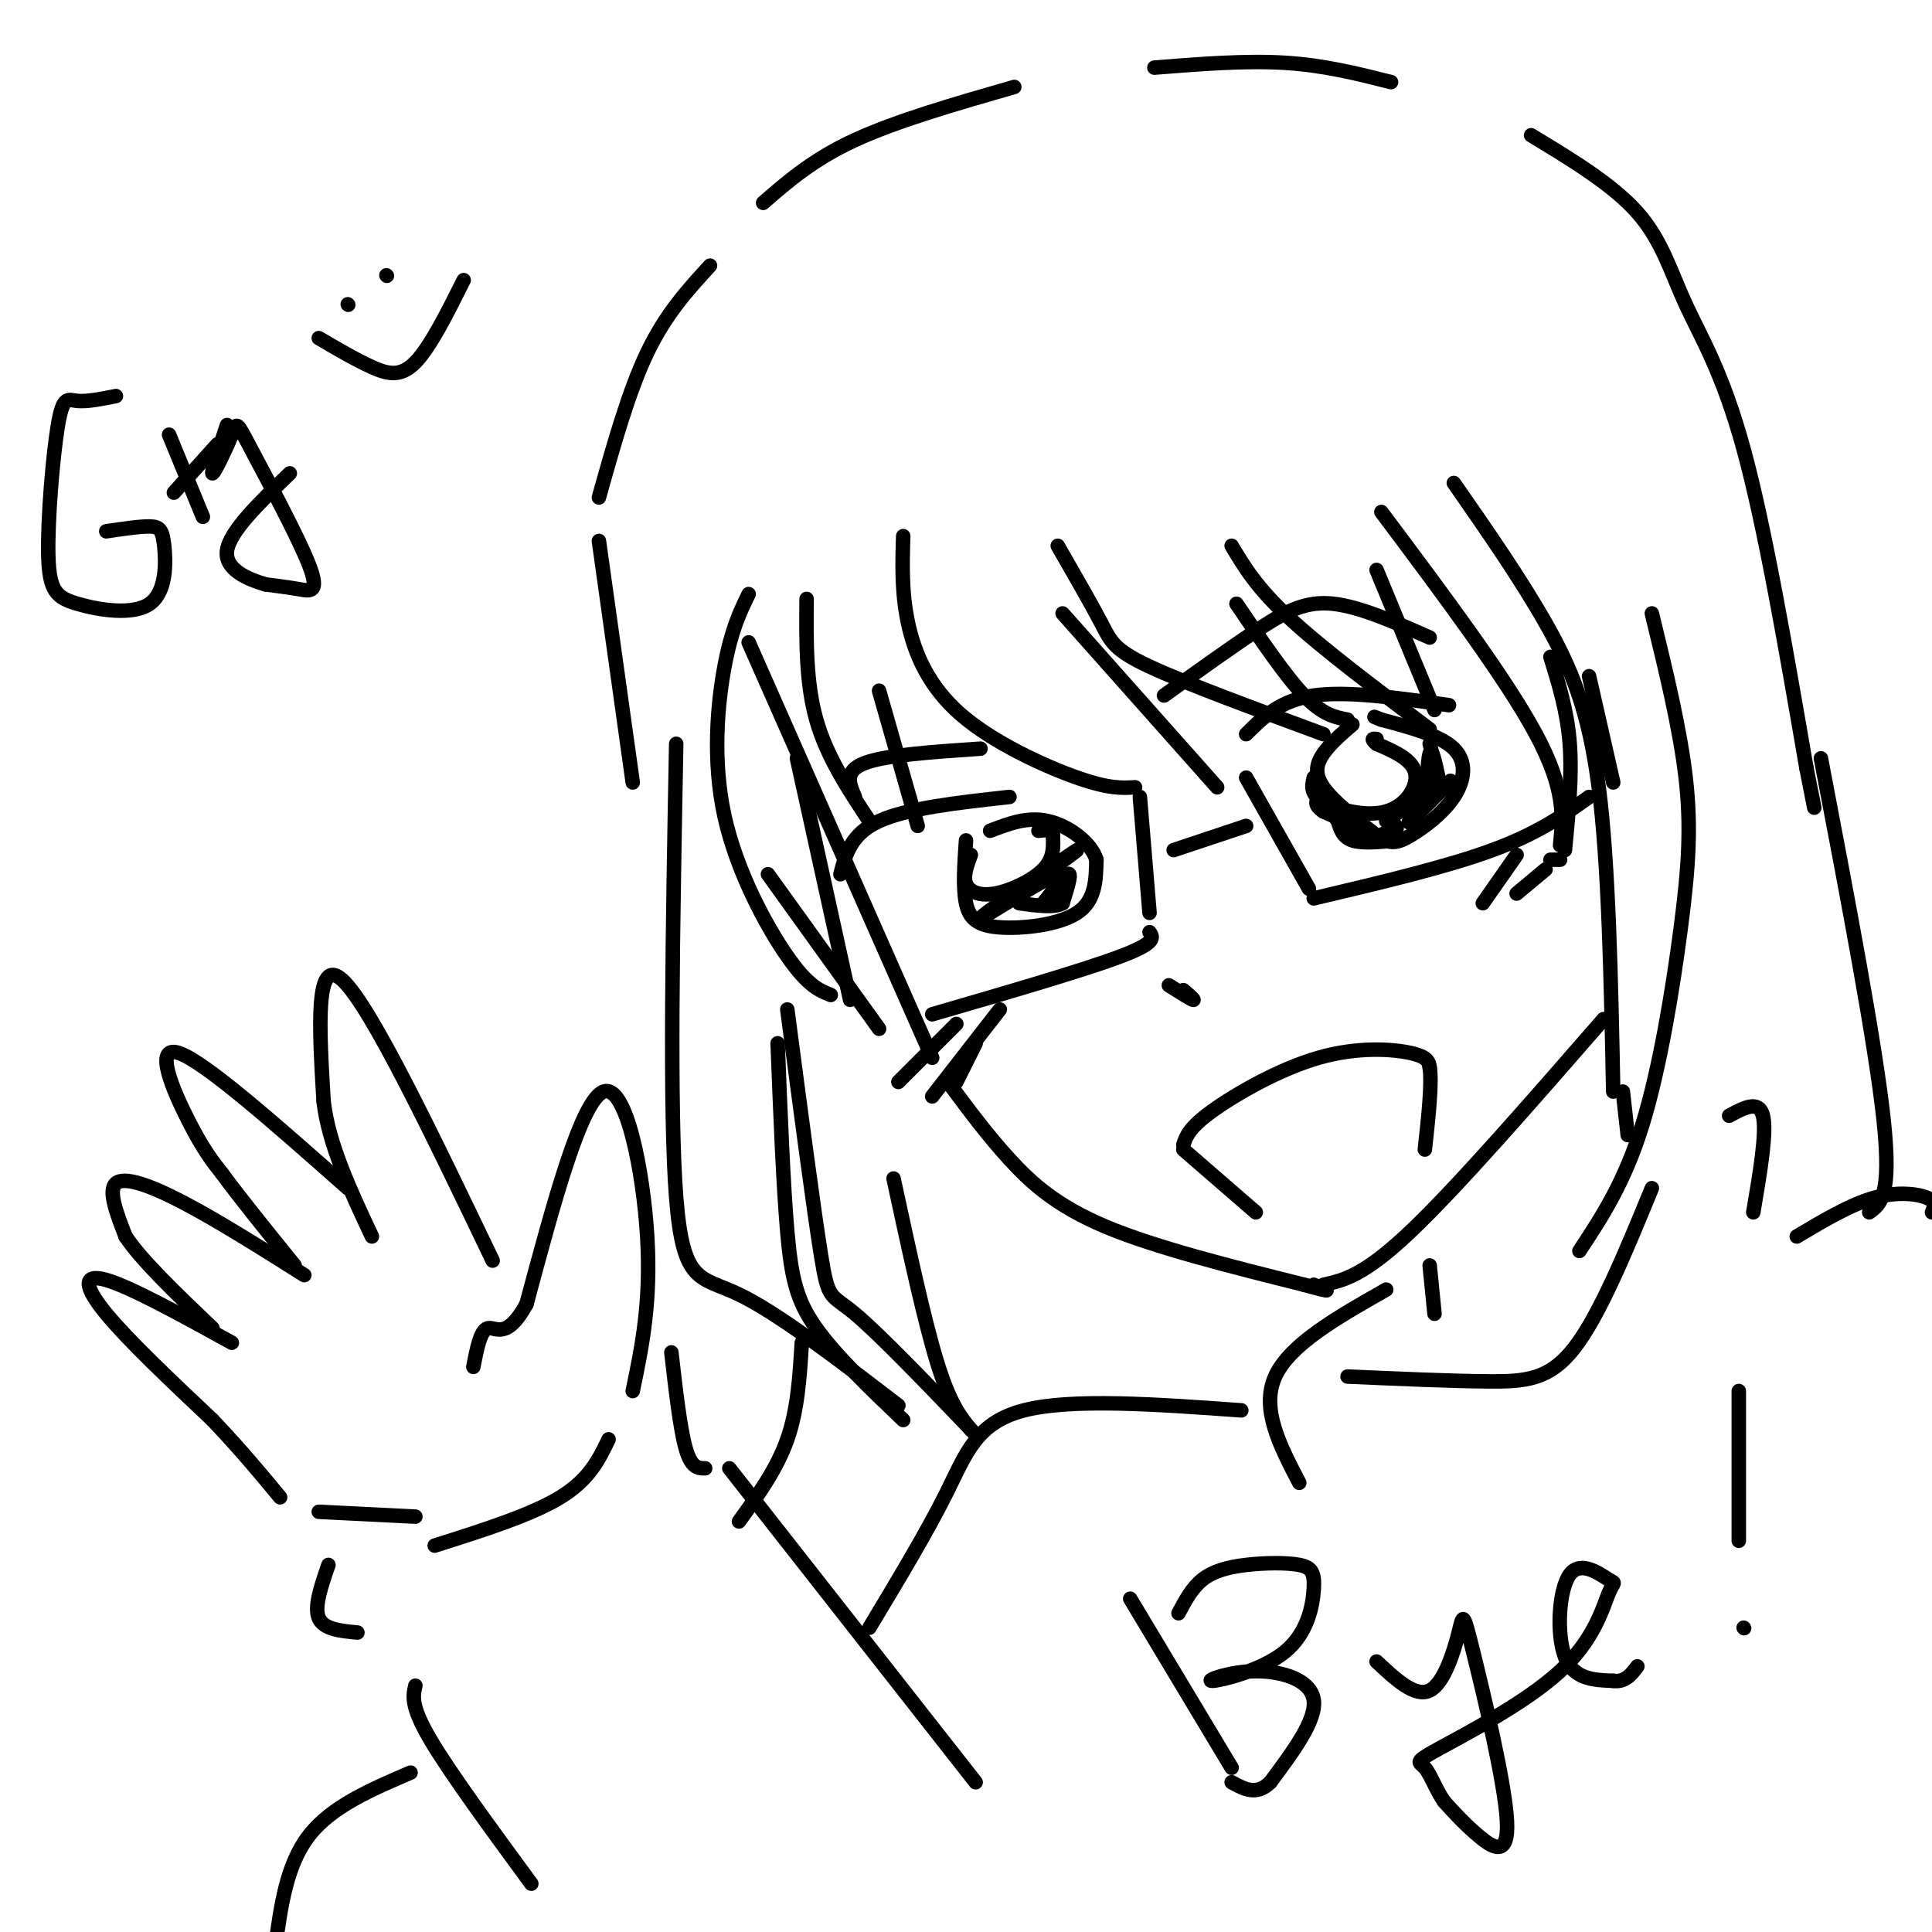 <svg viewBox='0 0 400 400' version='1.1' xmlns='http://www.w3.org/2000/svg' xmlns:xlink='http://www.w3.org/1999/xlink'><g fill='none' stroke='rgb(0,0,0)' stroke-width='3' stroke-linecap='round' stroke-linejoin='round'><path d='M155,133c0.000,0.000 38.000,86.000 38,86'/><path d='M197,225c3.756,5.044 7.511,10.089 12,15c4.489,4.911 9.711,9.689 20,14c10.289,4.311 25.644,8.156 41,12'/><path d='M270,266c7.167,2.000 4.583,1.000 2,0'/><path d='M274,266c4.167,-0.917 8.333,-1.833 18,-11c9.667,-9.167 24.833,-26.583 40,-44'/><path d='M260,251c0.000,0.000 -15.000,-13.000 -15,-13'/><path d='M245,237c0.589,-1.762 1.179,-3.524 6,-7c4.821,-3.476 13.875,-8.667 22,-11c8.125,-2.333 15.321,-1.810 19,-1c3.679,0.810 3.839,1.905 4,3'/><path d='M296,221c0.500,3.333 -0.250,10.167 -1,17'/><path d='M242,204c2.250,1.417 4.500,2.833 5,3c0.500,0.167 -0.750,-0.917 -2,-2'/><path d='M174,181c1.083,-4.167 2.167,-8.333 8,-11c5.833,-2.667 16.417,-3.833 27,-5'/><path d='M200,174c-0.339,4.905 -0.679,9.810 0,13c0.679,3.190 2.375,4.667 7,5c4.625,0.333 12.179,-0.476 16,-3c3.821,-2.524 3.911,-6.762 4,-11'/><path d='M227,178c-1.067,-3.578 -5.733,-7.022 -10,-8c-4.267,-0.978 -8.133,0.511 -12,2'/><path d='M258,152c3.500,-3.500 7.000,-7.000 14,-8c7.000,-1.000 17.500,0.500 28,2'/><path d='M280,150c-2.289,1.978 -4.578,3.956 -6,6c-1.422,2.044 -1.978,4.156 0,7c1.978,2.844 6.489,6.422 11,10'/><path d='M285,173c2.789,1.892 4.263,1.620 7,0c2.737,-1.620 6.737,-4.590 9,-8c2.263,-3.410 2.789,-7.260 0,-10c-2.789,-2.740 -8.895,-4.370 -15,-6'/><path d='M286,149c-2.500,-1.000 -1.250,-0.500 0,0'/><path d='M177,165c-1.167,-2.667 -2.333,-5.333 2,-7c4.333,-1.667 14.167,-2.333 24,-3'/><path d='M241,144c7.222,-5.200 14.444,-10.400 20,-14c5.556,-3.600 9.444,-5.600 15,-5c5.556,0.600 12.778,3.800 20,7'/><path d='M201,177c-0.815,2.202 -1.631,4.405 -1,6c0.631,1.595 2.708,2.583 6,2c3.292,-0.583 7.798,-2.738 10,-5c2.202,-2.262 2.101,-4.631 2,-7'/><path d='M218,173c-0.167,-1.333 -1.583,-1.167 -3,-1'/><path d='M272,161c-0.399,1.685 -0.798,3.369 2,5c2.798,1.631 8.792,3.208 13,2c4.208,-1.208 6.631,-5.202 6,-8c-0.631,-2.798 -4.315,-4.399 -8,-6'/><path d='M285,154c-1.333,-1.167 -0.667,-1.083 0,-1'/><path d='M155,123c-1.780,3.649 -3.560,7.298 -5,15c-1.440,7.702 -2.542,19.458 0,31c2.542,11.542 8.726,22.869 13,29c4.274,6.131 6.637,7.065 9,8'/><path d='M176,207c0.000,0.000 -11.000,-50.000 -11,-50'/><path d='M167,124c-0.083,8.667 -0.167,17.333 2,25c2.167,7.667 6.583,14.333 11,21'/><path d='M190,171c0.000,0.000 -8.000,-28.000 -8,-28'/><path d='M187,111c-0.179,5.833 -0.357,11.667 1,18c1.357,6.333 4.250,13.167 11,19c6.750,5.833 17.357,10.667 24,13c6.643,2.333 9.321,2.167 12,2'/><path d='M252,163c0.000,0.000 -32.000,-36.000 -32,-36'/><path d='M219,113c3.489,6.067 6.978,12.133 9,16c2.022,3.867 2.578,5.533 10,9c7.422,3.467 21.711,8.733 36,14'/><path d='M279,149c-2.583,-0.500 -5.167,-1.000 -9,-5c-3.833,-4.000 -8.917,-11.500 -14,-19'/><path d='M255,113c2.583,4.333 5.167,8.667 12,15c6.833,6.333 17.917,14.667 29,23'/><path d='M297,147c0.000,0.000 -12.000,-29.000 -12,-29'/><path d='M286,106c12.917,17.250 25.833,34.500 32,46c6.167,11.500 5.583,17.250 5,23'/><path d='M324,176c0.750,-7.667 1.500,-15.333 1,-22c-0.500,-6.667 -2.250,-12.333 -4,-18'/><path d='M301,100c6.867,9.867 13.733,19.733 19,29c5.267,9.267 8.933,17.933 11,34c2.067,16.067 2.533,39.533 3,63'/><path d='M327,259c4.661,-7.071 9.321,-14.143 13,-26c3.679,-11.857 6.375,-28.500 8,-41c1.625,-12.500 2.179,-20.857 1,-31c-1.179,-10.143 -4.089,-22.071 -7,-34'/><path d='M258,161c0.000,0.000 13.000,23.000 13,23'/><path d='M272,186c13.750,-3.250 27.500,-6.500 37,-10c9.500,-3.500 14.750,-7.250 20,-11'/><path d='M334,162c0.000,0.000 -5.000,-22.000 -5,-22'/><path d='M258,171c0.000,0.000 -15.000,5.000 -15,5'/><path d='M236,165c0.000,0.000 2.000,24.000 2,24'/><path d='M238,193c0.750,1.083 1.500,2.167 -6,5c-7.500,2.833 -23.250,7.417 -39,12'/><path d='M182,213c0.000,0.000 -23.000,-32.000 -23,-32'/><path d='M272,162c0.000,0.000 7.000,9.000 7,9'/><path d='M279,171c1.667,1.500 2.333,0.750 3,0'/><path d='M285,173c0.000,0.000 -11.000,-5.000 -11,-5'/><path d='M274,168c-2.000,-1.333 -1.500,-2.167 -1,-3'/><path d='M273,164c0.000,0.000 7.000,9.000 7,9'/><path d='M280,173c2.500,1.333 5.250,0.167 8,-1'/><path d='M288,172c1.500,-0.333 1.250,-0.667 1,-1'/><path d='M289,174c-3.500,0.333 -7.000,0.667 -9,0c-2.000,-0.667 -2.500,-2.333 -3,-4'/><path d='M277,170c-1.000,-1.500 -2.000,-3.250 -3,-5'/><path d='M287,170c0.000,0.000 11.000,-8.000 11,-8'/><path d='M296,165c-2.667,3.089 -5.333,6.178 -4,5c1.333,-1.178 6.667,-6.622 8,-8c1.333,-1.378 -1.333,1.311 -4,4'/><path d='M296,166c-0.711,-1.867 -0.489,-8.533 0,-10c0.489,-1.467 1.244,2.267 2,6'/><path d='M298,162c0.000,-0.333 -1.000,-4.167 -2,-8'/><path d='M208,187c7.583,-5.500 15.167,-11.000 15,-11c-0.167,0.000 -8.083,5.500 -16,11'/><path d='M207,187c-3.798,2.702 -5.292,3.958 -2,2c3.292,-1.958 11.369,-7.131 14,-8c2.631,-0.869 -0.185,2.565 -3,6'/><path d='M216,187c0.689,-0.667 3.911,-5.333 5,-6c1.089,-0.667 0.044,2.667 -1,6'/><path d='M220,187c-1.667,1.000 -5.333,0.500 -9,0'/><path d='M131,288c1.911,-9.200 3.822,-18.400 3,-32c-0.822,-13.600 -4.378,-31.600 -9,-30c-4.622,1.600 -10.311,22.800 -16,44'/><path d='M109,270c-4.133,7.600 -6.467,4.600 -8,5c-1.533,0.400 -2.267,4.200 -3,8'/><path d='M102,261c-12.583,-26.250 -25.167,-52.500 -31,-58c-5.833,-5.500 -4.917,9.750 -4,25'/><path d='M67,228c1.000,8.833 5.500,18.417 10,28'/><path d='M72,246c-14.844,-13.133 -29.689,-26.267 -35,-28c-5.311,-1.733 -1.089,7.933 2,14c3.089,6.067 5.044,8.533 7,11'/><path d='M46,243c3.667,5.000 9.333,12.000 15,19'/><path d='M63,264c-8.956,-5.644 -17.911,-11.289 -25,-15c-7.089,-3.711 -12.311,-5.489 -14,-4c-1.689,1.489 0.156,6.244 2,11'/><path d='M26,256c3.333,5.000 10.667,12.000 18,19'/><path d='M48,278c-10.489,-5.778 -20.978,-11.556 -26,-13c-5.022,-1.444 -4.578,1.444 0,7c4.578,5.556 13.289,13.778 22,22'/><path d='M44,294c6.000,6.333 10.000,11.167 14,16'/><path d='M66,313c0.000,0.000 20.000,1.000 20,1'/><path d='M68,324c-1.500,4.333 -3.000,8.667 -2,11c1.000,2.333 4.500,2.667 8,3'/><path d='M90,320c10.000,-3.167 20.000,-6.333 26,-10c6.000,-3.667 8.000,-7.833 10,-12'/><path d='M139,280c0.917,8.000 1.833,16.000 3,20c1.167,4.000 2.583,4.000 4,4'/><path d='M151,304c0.000,0.000 51.000,65.000 51,65'/><path d='M86,349c-0.500,2.083 -1.000,4.167 3,11c4.000,6.833 12.500,18.417 21,30'/><path d='M140,154c-0.711,37.978 -1.422,75.956 0,94c1.422,18.044 4.978,16.156 13,20c8.022,3.844 20.511,13.422 33,23'/><path d='M187,294c-6.978,-6.667 -13.956,-13.333 -18,-19c-4.044,-5.667 -5.156,-10.333 -6,-20c-0.844,-9.667 -1.422,-24.333 -2,-39'/><path d='M163,209c2.733,20.756 5.467,41.511 7,51c1.533,9.489 1.867,7.711 7,12c5.133,4.289 15.067,14.644 25,25'/><path d='M201,296c-2.167,-2.667 -4.333,-5.333 -7,-14c-2.667,-8.667 -5.833,-23.333 -9,-38'/><path d='M131,162c0.000,0.000 -7.000,-50.000 -7,-50'/><path d='M124,103c3.083,-11.000 6.167,-22.000 10,-30c3.833,-8.000 8.417,-13.000 13,-18'/><path d='M158,42c5.167,-4.500 10.333,-9.000 19,-13c8.667,-4.000 20.833,-7.500 33,-11'/><path d='M239,14c9.417,-0.750 18.833,-1.500 27,-1c8.167,0.500 15.083,2.250 22,4'/><path d='M317,28c8.446,5.113 16.893,10.226 22,16c5.107,5.774 6.875,12.208 10,19c3.125,6.792 7.607,13.940 12,30c4.393,16.060 8.696,41.030 13,66'/><path d='M374,159c2.333,11.833 1.667,8.417 1,5'/><path d='M296,262c0.000,0.000 1.000,10.000 1,10'/><path d='M336,226c0.000,0.000 1.000,9.000 1,9'/><path d='M279,285c10.600,0.467 21.200,0.933 29,1c7.800,0.067 12.800,-0.267 18,-7c5.200,-6.733 10.600,-19.867 16,-33'/><path d='M358,231c3.083,-1.667 6.167,-3.333 7,0c0.833,3.333 -0.583,11.667 -2,20'/><path d='M287,267c-10.000,5.667 -20.000,11.333 -23,18c-3.000,6.667 1.000,14.333 5,22'/><path d='M257,292c-17.578,-1.267 -35.156,-2.533 -45,0c-9.844,2.533 -11.956,8.867 -16,17c-4.044,8.133 -10.022,18.067 -16,28'/><path d='M372,256c5.556,-3.311 11.111,-6.622 16,-8c4.889,-1.378 9.111,-0.822 11,0c1.889,0.822 1.444,1.911 1,3'/><path d='M377,157c5.667,29.667 11.333,59.333 13,75c1.667,15.667 -0.667,17.333 -3,19'/><path d='M166,278c-0.417,6.917 -0.833,13.833 -3,20c-2.167,6.167 -6.083,11.583 -10,17'/><path d='M85,367c-8.167,3.500 -16.333,7.000 -21,13c-4.667,6.000 -5.833,14.500 -7,23'/><path d='M24,82c-3.007,0.601 -6.014,1.202 -8,1c-1.986,-0.202 -2.951,-1.205 -4,5c-1.049,6.205 -2.180,19.620 -2,27c0.180,7.380 1.673,8.726 6,10c4.327,1.274 11.490,2.475 15,0c3.510,-2.475 3.368,-8.628 3,-12c-0.368,-3.372 -0.962,-3.963 -3,-4c-2.038,-0.037 -5.519,0.482 -9,1'/><path d='M35,90c0.000,0.000 7.000,17.000 7,17'/><path d='M36,102c0.000,0.000 9.000,-10.000 9,-10'/><path d='M47,88c-1.698,5.040 -3.397,10.079 -3,10c0.397,-0.079 2.888,-5.278 4,-8c1.112,-2.722 0.844,-2.967 4,3c3.156,5.967 9.734,18.145 12,24c2.266,5.855 0.219,5.387 -2,5c-2.219,-0.387 -4.609,-0.694 -7,-1'/><path d='M55,121c-3.444,-1.000 -8.556,-3.000 -8,-7c0.556,-4.000 6.778,-10.000 13,-16'/><path d='M72,63c0.000,0.000 0.100,0.100 0.1,0.1'/><path d='M80,57c0.000,0.000 0.100,0.100 0.1,0.1'/><path d='M66,70c3.867,2.267 7.733,4.533 11,6c3.267,1.467 5.933,2.133 9,-1c3.067,-3.133 6.533,-10.067 10,-17'/><path d='M234,331c0.000,0.000 21.000,35.000 21,35'/><path d='M244,334c1.400,-2.635 2.800,-5.270 5,-7c2.200,-1.730 5.200,-2.555 9,-3c3.800,-0.445 8.398,-0.511 11,0c2.602,0.511 3.206,1.600 3,5c-0.206,3.400 -1.224,9.110 -6,13c-4.776,3.890 -13.311,5.960 -15,6c-1.689,0.040 3.468,-1.951 9,-2c5.532,-0.049 11.438,1.843 12,6c0.562,4.157 -4.219,10.578 -9,17'/><path d='M263,369c-2.833,2.833 -5.417,1.417 -8,0'/><path d='M285,344c3.994,3.741 7.988,7.483 11,6c3.012,-1.483 5.042,-8.190 6,-12c0.958,-3.810 0.844,-4.722 3,4c2.156,8.722 6.580,27.079 7,35c0.420,7.921 -3.166,5.406 -6,3c-2.834,-2.406 -4.917,-4.703 -7,-7'/><path d='M299,373c-1.806,-2.618 -2.820,-5.663 -4,-7c-1.180,-1.337 -2.525,-0.966 3,-4c5.525,-3.034 17.922,-9.472 25,-16c7.078,-6.528 8.839,-13.147 10,-16c1.161,-2.853 1.724,-1.940 0,-3c-1.724,-1.060 -5.733,-4.093 -8,-1c-2.267,3.093 -2.790,12.312 -1,17c1.790,4.688 5.895,4.844 10,5'/><path d='M334,348c2.500,0.333 3.750,-1.333 5,-3'/><path d='M360,288c0.000,0.000 0.000,31.000 0,31'/><path d='M361,337c0.000,0.000 0.100,0.100 0.1,0.1'/><path d='M307,187c0.000,0.000 7.000,-10.000 7,-10'/><path d='M314,185c0.000,0.000 6.000,-5.000 6,-5'/><path d='M321,178c0.000,0.000 2.000,0.000 2,0'/><path d='M186,224c0.000,0.000 12.000,-12.000 12,-12'/><path d='M198,224c0.000,0.000 4.000,-8.000 4,-8'/><path d='M193,227c0.000,0.000 14.000,-18.000 14,-18'/></g>
</svg>